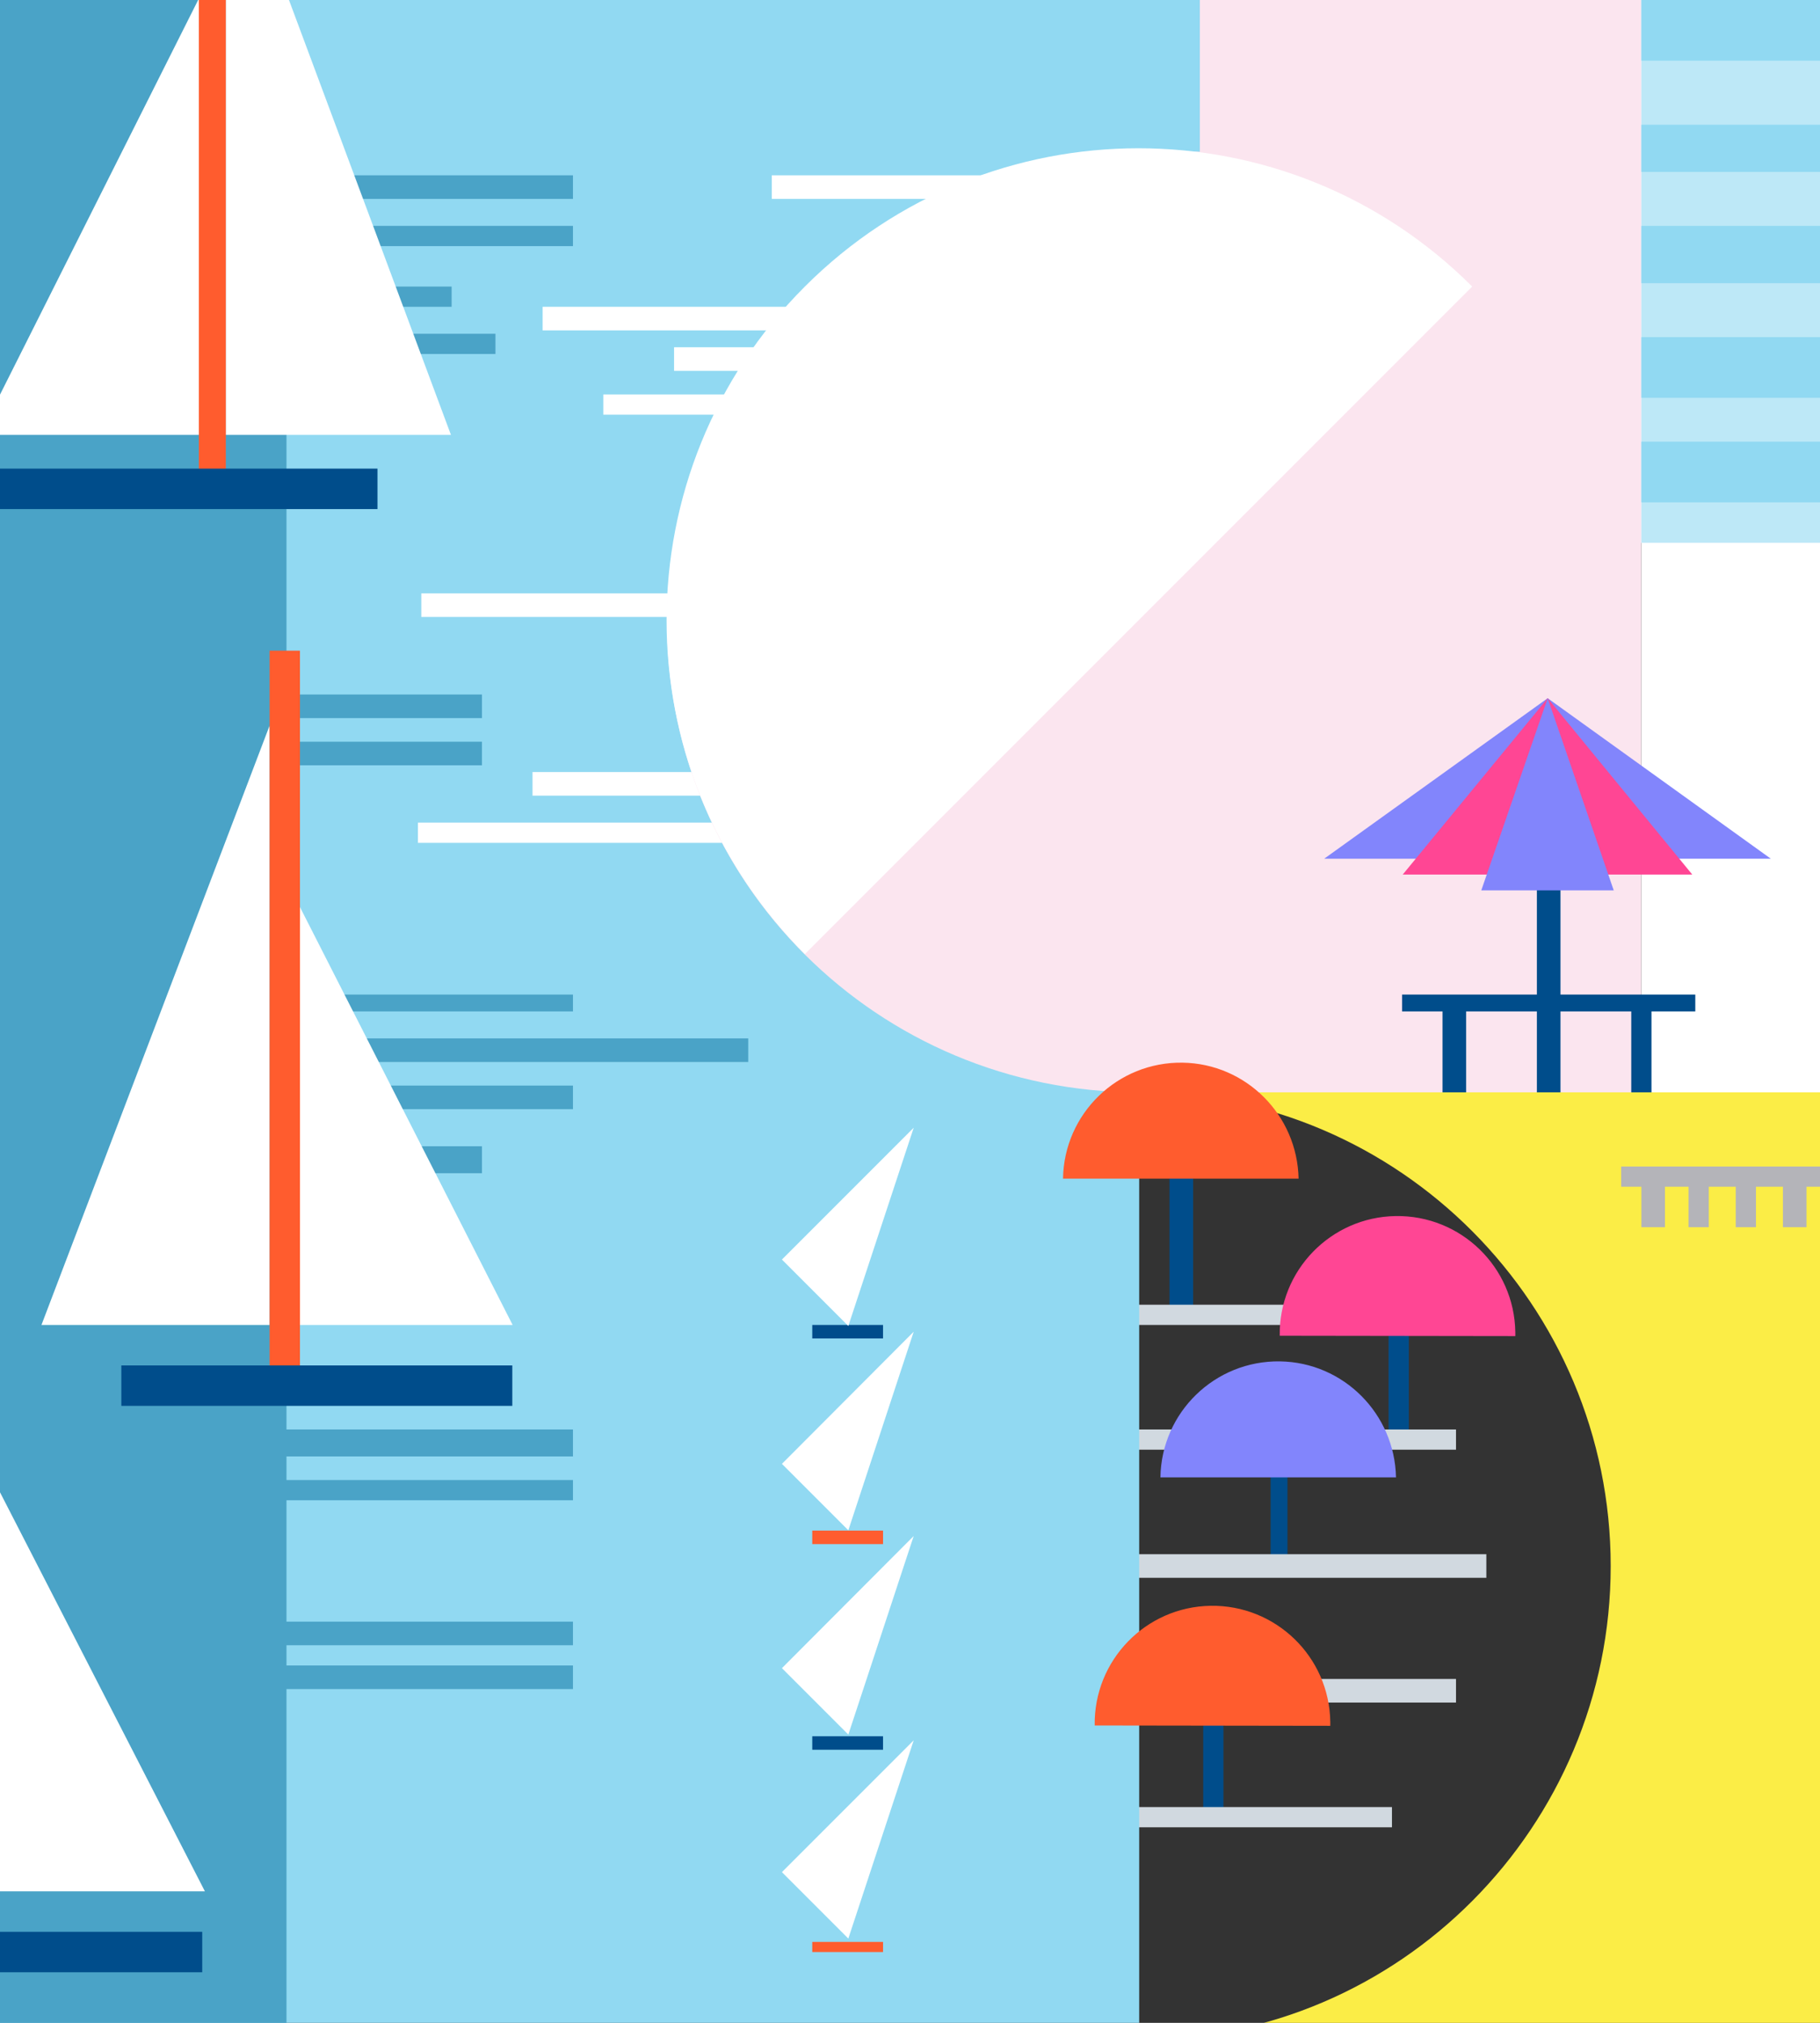<?xml version="1.0" encoding="utf-8"?>
<!-- Generator: Adobe Illustrator 16.0.4, SVG Export Plug-In . SVG Version: 6.00 Build 0)  -->
<!DOCTYPE svg PUBLIC "-//W3C//DTD SVG 1.1//EN" "http://www.w3.org/Graphics/SVG/1.1/DTD/svg11.dtd">
<svg version="1.1" id="Layer_1" xmlns="http://www.w3.org/2000/svg" xmlns:xlink="http://www.w3.org/1999/xlink" x="0px" y="0px"
	 width="540px" height="600px" viewBox="90.5 372.5 540 600" enable-background="new 90.5 372.5 540 600" xml:space="preserve">
<rect x="90.5" y="372.5" width="540" height="600" fill="#333333" stroke="none"/>
<title>do-not-do-before-closing</title>
<g>
	<defs>
		<rect id="SVGID_1_" x="90.5" y="372.5" width="540" height="600"/>
	</defs>
	<clipPath id="SVGID_2_">
		<use xlink:href="#SVGID_1_"  overflow="visible"/>
	</clipPath>
	<g clip-path="url(#SVGID_2_)">
		<g id="do-not-do-before-closing">
			<g>
				<rect x="40.5" y="372.5" fill="none" width="720" height="600"/>
				<g>
					<path fill="#91D9F2" d="M447.7,504c-54.7-54.7-54.7-143.3,0-198s143.3-54.7,198,0"/>
					<path fill="#FBE5EF" d="M595.5,533.5c77.3,0,140-62.2,140-139.5s-62.7-139.5-140-139.5h-149v279H595.5z"/>
					<path fill="#FBED46" d="M1188.5,696.5H428.4c77.3,0,140,63.2,140,140.5S505.8,977.5,428.5,977.5h760V696.5z"/>
					<rect x="447.5" y="866.5" fill="#004D8B" width="6" height="44"/>
					<rect x="502.5" y="747.5" fill="#004D8B" width="6" height="52"/>
					<rect x="365.5" y="908.5" fill="#D1D9E0" width="138" height="6"/>
					<rect x="383.5" y="870.5" fill="#D1D9E0" width="139" height="7"/>
					<rect x="383.5" y="796.5" fill="#D1D9E0" width="139" height="6"/>
					<rect x="467.5" y="784.5" fill="#004D8B" width="5" height="52"/>
					<rect x="392.5" y="833.5" fill="#D1D9E0" width="139" height="7"/>
					<rect x="437.5" y="705.5" fill="#004D8B" width="7" height="57"/>
					<rect x="365.5" y="759.5" fill="#D1D9E0" width="138" height="6"/>
					<rect x="-77.5" y="296.5" fill="#91D9F2" width="506" height="684"/>
					<rect x="248.5" y="601.5" fill="#FFFFFF" width="68" height="7"/>
					<rect x="214.5" y="616.5" fill="#FFFFFF" width="147" height="6"/>
					<rect x="215.5" y="548.5" fill="#FFFFFF" width="177" height="7"/>
					<rect x="-77.5" y="257.5" fill="#4AA3C7" width="253" height="723"/>
					<path fill="#FF5C2E" d="M415.3,884.3c-0.3-19.3,15.101-35.2,34.4-35.5s35.2,15.101,35.5,34.4c0,0.399,0,0.8,0,1.2"/>
					<path fill="#8285FC" d="M434.8,810.7c0.3-19.3,16.2-34.7,35.5-34.4c18.8,0.3,34,15.5,34.4,34.4"/>
					<path fill="#FF4694" d="M470.2,768.7c-0.3-19.3,15.1-35.2,34.399-35.5c19.301-0.3,35.2,15.1,35.5,34.399c0,0.4,0,0.801,0,1.2"
						/>
					<path fill="#FBE5EF" d="M428.4,417.5c-77.301,0-140,62.2-140,139.5s62.7,139.5,140,139.5h149.1v-279H428.4z"/>
					<rect x="577.5" y="348.5" fill="#FFFFFF" width="46" height="69"/>
					<rect x="577.5" y="417.5" fill="#FFFFFF" width="93" height="279"/>
					<rect x="623.5" y="348.5" fill="#FBE5EF" width="47" height="69"/>
					<rect x="670.5" y="348.5" fill="#FFFFFF" width="46" height="69"/>
					<rect x="716.5" y="348.5" fill="#FBE5EF" width="47" height="69"/>
					<rect x="331.5" y="948.5" fill="#FF5C2E" width="21" height="3"/>
					<polygon fill="#FFFFFF" points="342.2,947.5 322.5,927.8 361.6,888.7 					"/>
					<rect x="331.5" y="887.5" fill="#004D8B" width="21" height="4"/>
					<polygon fill="#FFFFFF" points="342.2,887 322.5,867.3 361.6,828.1 					"/>
					<rect x="331.5" y="826.5" fill="#FF5C2E" width="21" height="4"/>
					<polygon fill="#FFFFFF" points="342.2,826.4 322.5,806.7 361.6,767.5 					"/>
					<rect x="331.5" y="765.5" fill="#004D8B" width="21" height="4"/>
					<polygon fill="#FFFFFF" points="342.2,765.8 322.5,746.1 361.6,707 					"/>
					<path fill="#FFFFFF" d="M329.3,655.5c-54.7-54.7-54.7-143.3,0-198c54.7-54.7,143.3-54.7,198,0"/>
					<rect x="122.5" y="853.5" fill="#4AA3C7" width="138" height="7"/>
					<rect x="-49.5" y="866.5" fill="#4AA3C7" width="310" height="7"/>
					<rect x="122.5" y="796.5" fill="#4AA3C7" width="138" height="8"/>
					<rect x="-49.5" y="811.5" fill="#4AA3C7" width="310" height="6"/>
					<polygon fill="#FFFFFF" points="151.3,933.5 83.5,933.5 83.5,801.5 					"/>
					<rect x="34.5" y="945.5" fill="#004D8B" width="116" height="12"/>
					<rect x="93.5" y="712.5" fill="#4AA3C7" width="140" height="8"/>
					<rect x="172.5" y="680.5" fill="#4AA3C7" width="140" height="7"/>
					<rect x="-49.5" y="694.5" fill="#4AA3C7" width="310" height="7"/>
					<rect x="-49.5" y="667.5" fill="#4AA3C7" width="310" height="5"/>
					<rect x="93.5" y="578.5" fill="#4AA3C7" width="140" height="7"/>
					<rect x="-76.5" y="592.5" fill="#4AA3C7" width="310" height="7"/>
					<rect x="84.5" y="457.5" fill="#4AA3C7" width="140" height="6"/>
					<rect x="115.5" y="471.5" fill="#4AA3C7" width="122" height="6"/>
					<rect x="122.5" y="424.5" fill="#4AA3C7" width="138" height="7"/>
					<rect x="-49.5" y="439.5" fill="#4AA3C7" width="310" height="6"/>
					<polygon fill="#FFFFFF" points="102.8,765.5 170.5,765.5 170.5,587.7 					"/>
					<polygon fill="#FFFFFF" points="242.6,765.5 175.5,765.5 175.5,633.7 					"/>
					<rect x="170.5" y="565.5" fill="#FF5C2E" width="9" height="219"/>
					<rect x="126.5" y="777.5" fill="#004D8B" width="116" height="12"/>
					<path fill="#FF5C2E" d="M405.9,722.1c0.3-19.3,16.199-34.699,35.5-34.399c18.8,0.3,34,15.5,34.399,34.399"/>
					<rect x="506.5" y="667.5" fill="#004D8B" width="87" height="5"/>
					<rect x="546.5" y="610.5" fill="#004D8B" width="7" height="86"/>
					<rect x="518.5" y="670.5" fill="#004D8B" width="7" height="26"/>
					<rect x="574.5" y="670.5" fill="#004D8B" width="6" height="26"/>
					<polyline fill="#8285FC" points="483.4,627.2 549.7,579.6 615.9,627.2 					"/>
					<polyline fill="#FF4694" points="506.7,631.9 549.7,579.6 592.6,631.9 					"/>
					<polyline fill="#8285FC" points="530,636.6 549.7,579.6 569.3,636.6 					"/>
					<rect x="571.5" y="718.5" fill="#B4B4B9" width="398" height="6"/>
					<rect x="577.5" y="720.5" fill="#B4B4B9" width="7" height="16"/>
					<rect x="591.5" y="720.5" fill="#B4B4B9" width="6" height="16"/>
					<rect x="605.5" y="720.5" fill="#B4B4B9" width="6" height="16"/>
					<rect x="619.5" y="720.5" fill="#B4B4B9" width="7" height="16"/>
					<polygon fill="#FFFFFF" points="224.3,501.5 157.5,501.5 157.5,322.2 					"/>
					<polygon fill="#FFFFFF" points="84.5,501.5 151.5,501.5 151.5,368.1 					"/>
					<rect x="149.5" y="299.5" fill="#FF5C2E" width="8" height="220"/>
					<rect x="84.5" y="511.5" fill="#004D8B" width="118" height="12"/>
					<rect x="290.5" y="475.5" fill="#FFFFFF" width="67" height="7"/>
					<rect x="269.5" y="489.5" fill="#FFFFFF" width="215" height="6"/>
					<rect x="319.5" y="424.5" fill="#FFFFFF" width="66" height="7"/>
					<rect x="251.5" y="463.5" fill="#FFFFFF" width="106" height="7"/>
					<path fill="#BDE8F7" d="M577.5,184.5h767.3c77.3,0,140,78.3,140,174.5s-62.7,174.5-140,174.5H577.5V184.5z"/>
					<rect x="577.5" y="349.5" fill="#91D9F2" width="470" height="41"/>
					<rect x="577.5" y="409.5" fill="#91D9F2" width="470" height="14"/>
					<rect x="577.5" y="439.5" fill="#91D9F2" width="470" height="17"/>
					<rect x="577.5" y="472.5" fill="#91D9F2" width="470" height="18"/>
					<rect x="577.5" y="503.5" fill="#91D9F2" width="470" height="18"/>
				</g>
			</g>
		</g>
	</g>
</g>
</svg>
